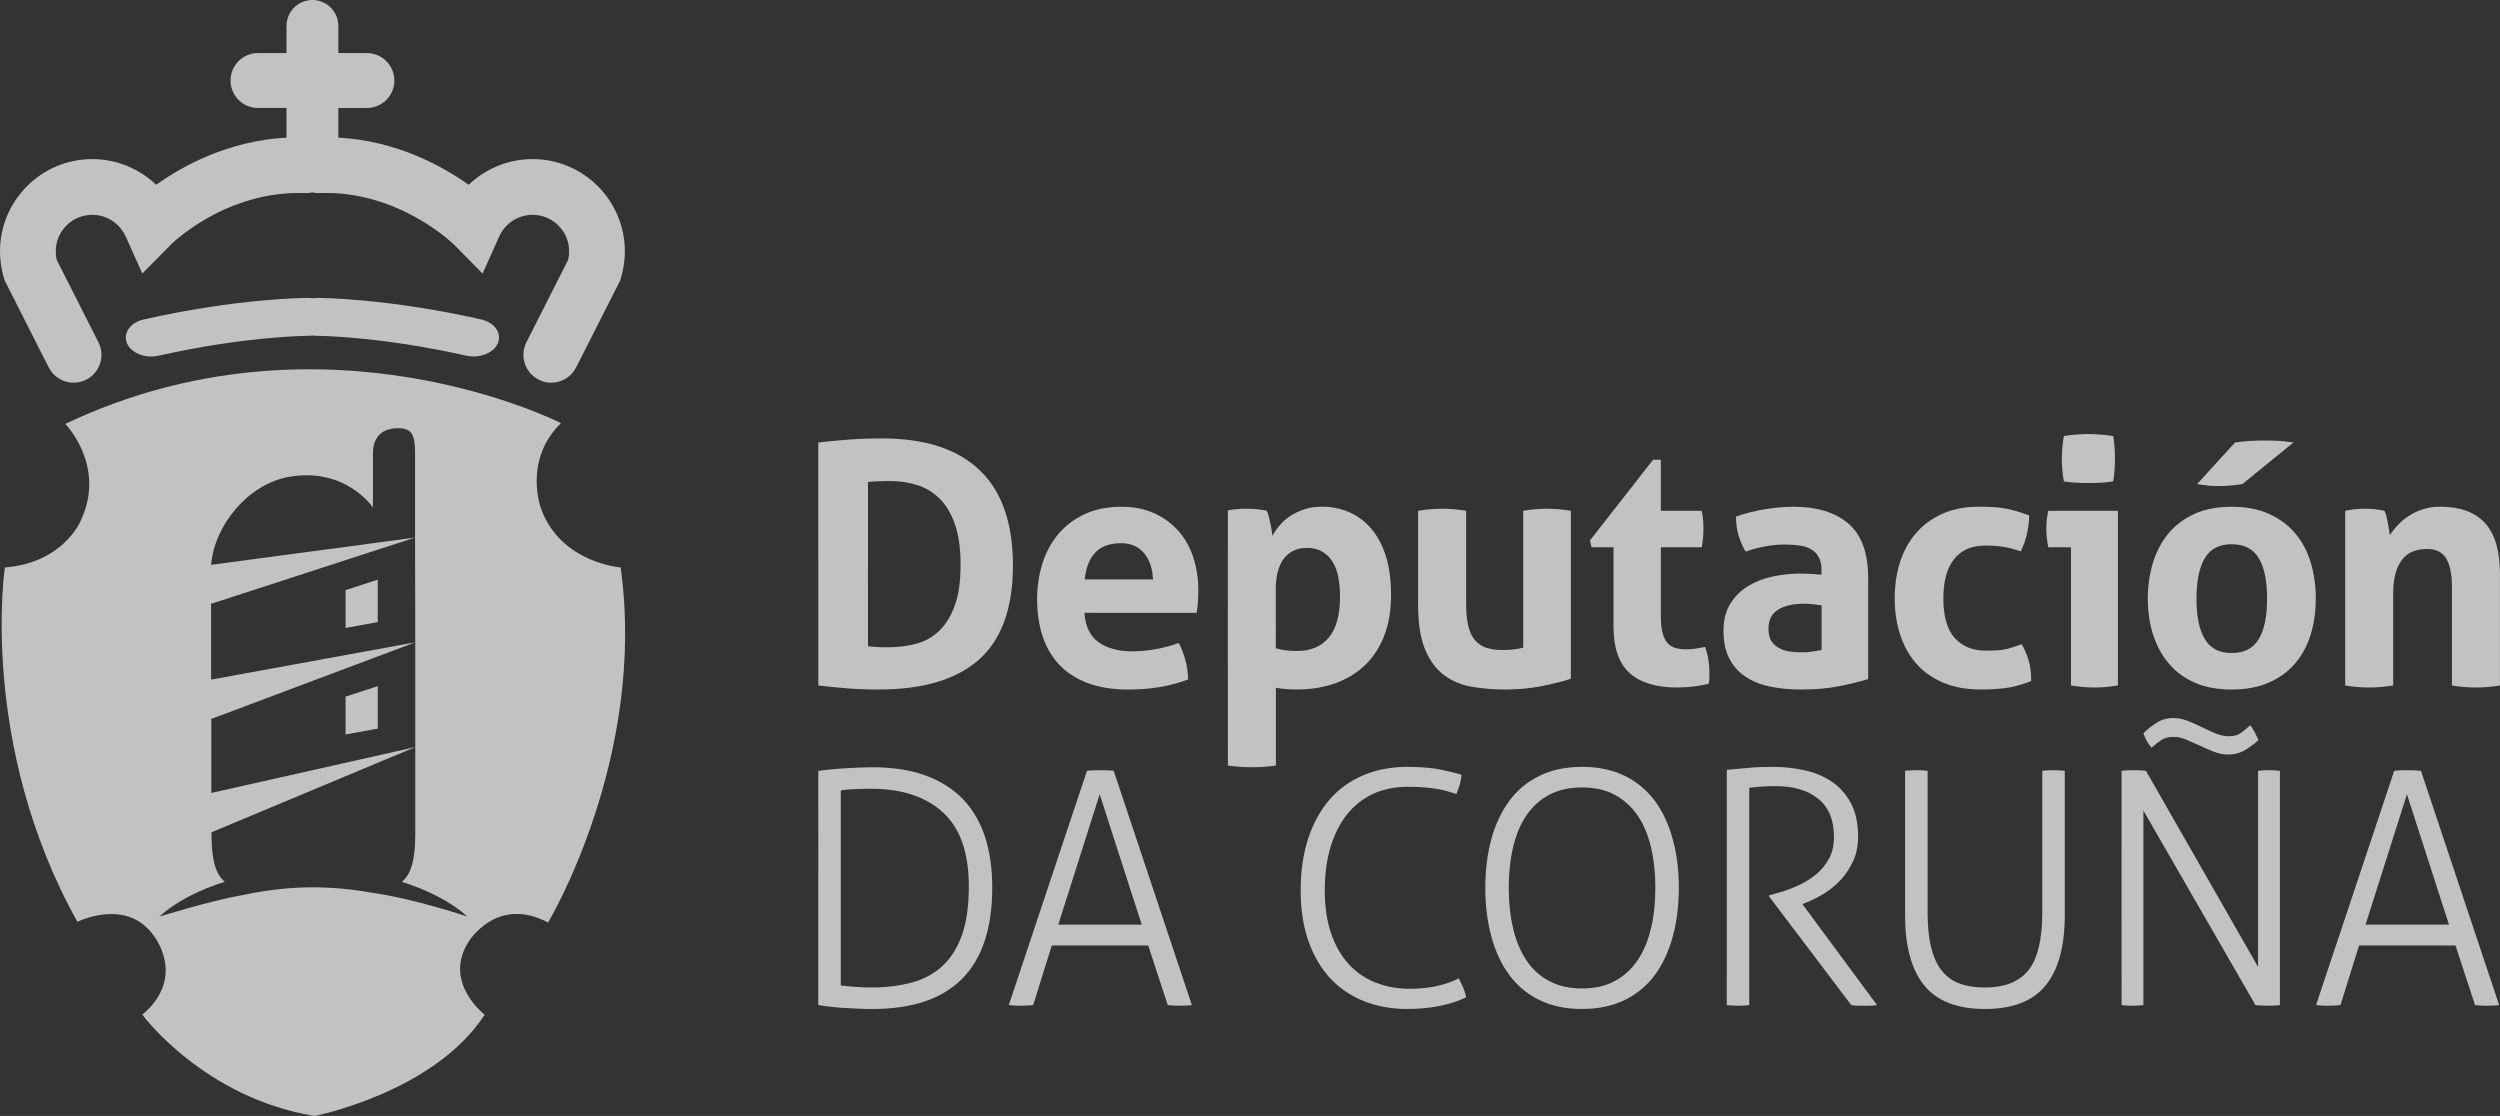 <?xml version="1.0" encoding="utf-8"?>
<!-- Generator: Adobe Illustrator 16.0.0, SVG Export Plug-In . SVG Version: 6.00 Build 0)  -->
<!DOCTYPE svg PUBLIC "-//W3C//DTD SVG 1.1//EN" "http://www.w3.org/Graphics/SVG/1.1/DTD/svg11.dtd">
<svg version="1.1" id="Layer_1" xmlns:x="http://ns.adobe.com/Extensibility/1.0/" xmlns:i="http://ns.adobe.com/AdobeIllustrator/10.0/" xmlns:graph="http://ns.adobe.com/Graphs/1.0/"
	 xmlns="http://www.w3.org/2000/svg" xmlns:xlink="http://www.w3.org/1999/xlink" x="0px" y="0px" width="143.25px"
	 height="63.943px" viewBox="0 0 143.25 63.943" enable-background="new 0 0 143.25 63.943" xml:space="preserve">
<rect x="0" y="0" width="143.25" height="63.943" fill="#333333" stroke="none"/>
<g opacity="0.7">
	<path fill="#FFFFFF" d="M46.889,25.355c0.542-0.062,1.11-0.119,1.704-0.165c0.593-0.045,1.252-0.067,1.975-0.067
		c2.439,0,4.295,0.606,5.567,1.819c1.271,1.213,1.906,3.034,1.906,5.46c0,2.439-0.645,4.233-1.936,5.384
		c-1.292,1.147-3.207,1.723-5.75,1.723c-0.659,0-1.266-0.023-1.82-0.068c-0.554-0.045-1.104-0.101-1.646-0.165V25.355z
		 M49.736,37.031c0.116,0.014,0.263,0.026,0.445,0.038c0.181,0.015,0.399,0.021,0.659,0.021c0.593,0,1.145-0.067,1.654-0.203
		c0.511-0.136,0.952-0.384,1.327-0.745c0.374-0.36,0.671-0.845,0.89-1.452c0.221-0.605,0.33-1.388,0.33-2.343
		c0-0.929-0.109-1.704-0.33-2.324c-0.218-0.618-0.516-1.108-0.89-1.471c-0.375-0.362-0.805-0.617-1.288-0.765
		c-0.484-0.148-0.997-0.224-1.539-0.224c-0.182,0-0.391,0.002-0.63,0.011c-0.239,0.006-0.449,0.021-0.629,0.048L49.736,37.031
		L49.736,37.031z"/>
	<path fill="#FFFFFF" d="M62.138,35.115c0.05,0.773,0.323,1.336,0.812,1.684c0.491,0.35,1.136,0.522,1.937,0.522
		c0.439,0,0.887-0.041,1.346-0.125c0.458-0.085,0.893-0.203,1.307-0.358c0.142,0.259,0.264,0.567,0.368,0.93
		c0.103,0.362,0.162,0.749,0.173,1.162c-1.006,0.387-2.143,0.581-3.406,0.581c-0.93,0-1.728-0.129-2.391-0.388
		c-0.666-0.258-1.208-0.616-1.628-1.075c-0.418-0.457-0.728-1.003-0.929-1.636s-0.3-1.322-0.3-2.071c0-0.735,0.103-1.427,0.31-2.072
		c0.207-0.645,0.514-1.207,0.919-1.684c0.408-0.478,0.911-0.855,1.512-1.132c0.6-0.277,1.3-0.416,2.1-0.416
		c0.698,0,1.317,0.123,1.859,0.367s1.004,0.58,1.385,1.006c0.38,0.427,0.667,0.934,0.861,1.521c0.194,0.588,0.291,1.217,0.291,1.887
		c0,0.246-0.009,0.488-0.029,0.729c-0.019,0.237-0.042,0.429-0.067,0.57L62.138,35.115L62.138,35.115z M66.068,33.198
		c-0.027-0.62-0.197-1.12-0.513-1.5c-0.317-0.382-0.758-0.572-1.327-0.572c-0.645,0-1.137,0.182-1.472,0.542
		c-0.336,0.361-0.537,0.871-0.601,1.53H66.068z"/>
	<path fill="#FFFFFF" d="M70.355,29.248c0.18-0.039,0.357-0.065,0.532-0.078c0.175-0.012,0.371-0.021,0.59-0.021
		c0.362,0,0.729,0.039,1.104,0.116c0.039,0.064,0.074,0.158,0.105,0.281s0.064,0.255,0.098,0.396
		c0.031,0.144,0.059,0.282,0.077,0.417c0.019,0.136,0.035,0.249,0.05,0.34c0.114-0.207,0.256-0.41,0.426-0.61
		c0.166-0.2,0.369-0.377,0.609-0.532c0.238-0.154,0.506-0.281,0.803-0.378s0.625-0.145,0.987-0.145c0.556,0,1.074,0.103,1.56,0.309
		c0.483,0.207,0.906,0.521,1.269,0.939c0.36,0.419,0.642,0.945,0.843,1.578c0.199,0.632,0.299,1.382,0.299,2.245
		c0,0.839-0.121,1.592-0.367,2.256c-0.246,0.665-0.6,1.229-1.064,1.693c-0.464,0.466-1.033,0.823-1.704,1.075
		s-1.434,0.378-2.284,0.378c-0.221,0-0.437-0.01-0.649-0.029c-0.212-0.02-0.39-0.042-0.531-0.066v4.452
		c-0.245,0.039-0.481,0.064-0.707,0.077c-0.228,0.015-0.449,0.021-0.669,0.021c-0.219,0-0.441-0.006-0.667-0.021
		c-0.226-0.013-0.462-0.038-0.707-0.077L70.355,29.248L70.355,29.248z M73.105,37.147c0.348,0.104,0.748,0.154,1.199,0.154
		c0.801,0,1.414-0.258,1.84-0.773c0.426-0.517,0.639-1.298,0.639-2.344c0-0.399-0.033-0.771-0.098-1.111
		c-0.064-0.344-0.174-0.637-0.329-0.882s-0.351-0.438-0.589-0.582c-0.24-0.142-0.534-0.213-0.881-0.213
		c-0.324,0-0.598,0.062-0.823,0.186c-0.228,0.122-0.411,0.29-0.554,0.502c-0.141,0.214-0.244,0.462-0.309,0.747
		c-0.066,0.284-0.097,0.586-0.097,0.909L73.105,37.147L73.105,37.147z"/>
	<path fill="#FFFFFF" d="M81.261,29.267c0.463-0.078,0.921-0.116,1.373-0.116c0.453,0,0.91,0.039,1.375,0.116v5.306
		c0,0.528,0.043,0.965,0.125,1.307c0.086,0.342,0.215,0.613,0.389,0.812c0.176,0.2,0.391,0.344,0.648,0.426
		c0.258,0.085,0.561,0.127,0.91,0.127c0.478,0,0.877-0.045,1.199-0.136v-7.842c0.465-0.078,0.918-0.116,1.355-0.116
		c0.451,0,0.91,0.039,1.376,0.116v9.624c-0.415,0.143-0.96,0.28-1.638,0.416c-0.678,0.135-1.383,0.203-2.119,0.203
		c-0.659,0-1.293-0.052-1.899-0.154c-0.606-0.104-1.138-0.322-1.597-0.66c-0.459-0.335-0.823-0.824-1.096-1.471
		c-0.27-0.646-0.404-1.504-0.404-2.574v-5.384H81.261z"/>
	<path fill="#FFFFFF" d="M92.457,31.358h-1.259l-0.097-0.386l3.62-4.628h0.446v2.924h2.342c0.039,0.193,0.064,0.367,0.078,0.522
		c0.012,0.153,0.02,0.316,0.02,0.483c0,0.182-0.008,0.355-0.02,0.523c-0.014,0.167-0.039,0.354-0.078,0.562h-2.342v3.931
		c0,0.399,0.031,0.724,0.096,0.968c0.064,0.246,0.158,0.438,0.281,0.582c0.121,0.141,0.273,0.238,0.455,0.29
		c0.181,0.052,0.394,0.078,0.639,0.078c0.193,0,0.385-0.018,0.572-0.048c0.186-0.033,0.351-0.062,0.492-0.09
		c0.09,0.245,0.153,0.501,0.193,0.768c0.038,0.264,0.057,0.499,0.057,0.705c0,0.143-0.002,0.262-0.008,0.357
		c-0.008,0.098-0.017,0.19-0.029,0.281c-0.595,0.144-1.207,0.213-1.84,0.213c-1.174,0-2.072-0.273-2.691-0.823
		c-0.618-0.548-0.93-1.441-0.93-2.681v-4.532H92.457z"/>
	<path fill="#FFFFFF" d="M104.376,32.694c0-0.31-0.053-0.562-0.155-0.755c-0.104-0.193-0.245-0.346-0.427-0.455
		c-0.181-0.109-0.402-0.185-0.668-0.223c-0.265-0.039-0.559-0.059-0.881-0.059c-0.697,0-1.439,0.136-2.227,0.406
		c-0.182-0.335-0.316-0.651-0.406-0.947c-0.09-0.299-0.137-0.652-0.137-1.065c0.568-0.192,1.136-0.335,1.705-0.425
		c0.566-0.091,1.096-0.135,1.587-0.135c1.343,0,2.392,0.321,3.147,0.967c0.754,0.646,1.131,1.678,1.131,3.098v5.81
		c-0.45,0.143-1,0.276-1.646,0.405s-1.376,0.194-2.188,0.194c-0.658,0-1.262-0.058-1.812-0.175
		c-0.549-0.116-1.021-0.311-1.413-0.581c-0.394-0.271-0.695-0.619-0.91-1.045c-0.213-0.427-0.32-0.949-0.32-1.568
		c0-0.62,0.135-1.14,0.397-1.559c0.267-0.42,0.607-0.756,1.026-1.007c0.42-0.252,0.887-0.435,1.404-0.542
		c0.517-0.11,1.031-0.165,1.547-0.165c0.375,0,0.789,0.019,1.24,0.058v-0.232H104.376z M104.376,34.688
		c-0.155-0.024-0.323-0.048-0.504-0.067c-0.182-0.02-0.344-0.028-0.484-0.028c-0.633,0-1.133,0.113-1.5,0.339
		c-0.368,0.227-0.553,0.59-0.553,1.094c0,0.335,0.072,0.595,0.213,0.774c0.144,0.181,0.312,0.312,0.515,0.396
		c0.199,0.085,0.412,0.136,0.64,0.154c0.226,0.021,0.422,0.029,0.59,0.029c0.193,0,0.388-0.018,0.582-0.049
		c0.192-0.032,0.359-0.062,0.502-0.087V34.688L104.376,34.688z"/>
	<path fill="#FFFFFF" d="M115.846,36.915c0.153,0.259,0.284,0.559,0.388,0.9c0.102,0.342,0.154,0.744,0.154,1.21
		c-0.516,0.206-1,0.339-1.453,0.396c-0.451,0.059-0.921,0.088-1.413,0.088c-0.839,0-1.567-0.133-2.188-0.397
		c-0.617-0.264-1.131-0.63-1.537-1.095c-0.407-0.463-0.713-1.016-0.92-1.653c-0.207-0.641-0.31-1.332-0.31-2.081
		c0-0.736,0.099-1.421,0.3-2.054c0.199-0.633,0.504-1.188,0.909-1.666c0.406-0.477,0.913-0.852,1.521-1.124
		c0.606-0.27,1.311-0.405,2.109-0.405c0.284,0,0.547,0.007,0.785,0.02c0.238,0.012,0.469,0.039,0.688,0.077
		c0.22,0.04,0.438,0.091,0.658,0.155c0.221,0.064,0.465,0.147,0.735,0.251c0,0.297-0.038,0.629-0.116,0.998
		c-0.076,0.366-0.201,0.72-0.367,1.055c-0.389-0.128-0.727-0.215-1.018-0.261c-0.29-0.045-0.622-0.068-0.997-0.068
		c-0.8,0-1.403,0.262-1.81,0.784c-0.407,0.521-0.61,1.268-0.61,2.237c0,1.045,0.22,1.807,0.659,2.284
		c0.438,0.478,1.031,0.716,1.779,0.716c0.194,0,0.371-0.002,0.533-0.01c0.161-0.006,0.318-0.022,0.473-0.049
		c0.156-0.024,0.314-0.063,0.476-0.115C115.437,37.058,115.626,36.992,115.846,36.915"/>
	<path fill="#FFFFFF" d="M118.667,31.358h-1.299c-0.037-0.167-0.066-0.345-0.086-0.532s-0.029-0.364-0.029-0.532
		c0-0.35,0.039-0.69,0.115-1.026h3.989v10.009c-0.465,0.079-0.917,0.117-1.354,0.117c-0.426,0-0.873-0.038-1.336-0.117V31.358z
		 M118.259,27.583c-0.077-0.439-0.116-0.871-0.116-1.298c0-0.412,0.039-0.845,0.116-1.298c0.221-0.038,0.455-0.066,0.707-0.087
		c0.253-0.019,0.48-0.028,0.688-0.028c0.221,0,0.458,0.01,0.719,0.028c0.258,0.021,0.496,0.05,0.715,0.087
		c0.039,0.221,0.064,0.437,0.078,0.648c0.014,0.214,0.02,0.431,0.02,0.649c0,0.207-0.006,0.42-0.02,0.639s-0.039,0.438-0.078,0.659
		c-0.219,0.039-0.455,0.064-0.705,0.077c-0.254,0.013-0.488,0.02-0.707,0.02c-0.207,0-0.439-0.006-0.697-0.02
		C118.719,27.647,118.479,27.621,118.259,27.583"/>
	<path fill="#FFFFFF" d="M127.871,39.51c-0.812,0-1.521-0.133-2.119-0.397c-0.602-0.265-1.098-0.632-1.49-1.104
		c-0.395-0.471-0.691-1.022-0.893-1.655c-0.199-0.632-0.3-1.316-0.3-2.053s0.101-1.425,0.3-2.071c0.2-0.646,0.498-1.204,0.893-1.674
		c0.394-0.472,0.89-0.844,1.49-1.115c0.6-0.27,1.308-0.404,2.119-0.404c0.814,0,1.523,0.135,2.131,0.404
		c0.605,0.271,1.109,0.644,1.511,1.115c0.399,0.47,0.696,1.028,0.891,1.674c0.193,0.646,0.29,1.335,0.29,2.071
		c0,0.735-0.097,1.421-0.29,2.053c-0.194,0.633-0.491,1.186-0.891,1.655c-0.4,0.472-0.904,0.839-1.511,1.104
		C129.394,39.378,128.686,39.51,127.871,39.51 M127.871,37.419c0.725,0,1.242-0.27,1.561-0.805c0.316-0.534,0.474-1.308,0.474-2.313
		s-0.157-1.777-0.474-2.313c-0.317-0.535-0.836-0.804-1.561-0.804c-0.709,0-1.223,0.27-1.539,0.804
		c-0.315,0.535-0.474,1.307-0.474,2.313s0.157,1.779,0.474,2.313C126.648,37.15,127.162,37.419,127.871,37.419 M128.065,25.355
		c0.517-0.077,1.097-0.115,1.741-0.115c0.337,0,0.623,0.01,0.863,0.028c0.238,0.02,0.485,0.048,0.744,0.087l-2.924,2.382
		c-0.169,0.025-0.367,0.053-0.601,0.077c-0.231,0.025-0.478,0.039-0.735,0.039c-0.412,0-0.833-0.039-1.259-0.115L128.065,25.355z"/>
	<path fill="#FFFFFF" d="M134.38,29.267c0.182-0.039,0.361-0.067,0.543-0.087c0.18-0.02,0.381-0.029,0.601-0.029
		c0.218,0,0.412,0.01,0.581,0.029c0.167,0.021,0.342,0.049,0.523,0.087c0.037,0.064,0.072,0.158,0.104,0.281
		s0.062,0.251,0.087,0.387c0.025,0.135,0.049,0.269,0.067,0.397c0.021,0.128,0.034,0.237,0.05,0.329
		c0.128-0.194,0.282-0.389,0.463-0.581c0.184-0.194,0.391-0.367,0.631-0.523c0.238-0.153,0.508-0.28,0.803-0.377
		c0.297-0.097,0.627-0.146,0.988-0.146c1.135,0,1.991,0.31,2.564,0.93c0.574,0.62,0.861,1.595,0.861,2.924v6.389
		c-0.466,0.079-0.924,0.117-1.375,0.117s-0.908-0.038-1.375-0.117v-5.652c0-0.697-0.105-1.231-0.317-1.606
		c-0.214-0.375-0.585-0.562-1.114-0.562c-0.22,0-0.445,0.031-0.678,0.097c-0.232,0.064-0.442,0.19-0.629,0.377
		c-0.188,0.188-0.34,0.448-0.455,0.784c-0.115,0.335-0.174,0.773-0.174,1.316v5.246c-0.467,0.079-0.924,0.117-1.377,0.117
		c-0.45,0-0.908-0.038-1.373-0.117V29.267L134.38,29.267z"/>
	<path fill="#FFFFFF" d="M46.889,44.168c0.174-0.025,0.39-0.05,0.644-0.074c0.256-0.024,0.526-0.048,0.813-0.065
		c0.285-0.02,0.571-0.033,0.858-0.048c0.286-0.012,0.548-0.018,0.784-0.018c1.17,0,2.187,0.157,3.052,0.476
		c0.865,0.317,1.58,0.772,2.146,1.362c0.566,0.592,0.986,1.314,1.261,2.166c0.272,0.853,0.409,1.812,0.409,2.884
		c0,4.644-2.29,6.964-6.869,6.964c-0.262,0-0.542-0.006-0.84-0.019c-0.299-0.013-0.588-0.028-0.868-0.047
		c-0.281-0.02-0.542-0.044-0.784-0.075c-0.243-0.031-0.446-0.06-0.607-0.084L46.889,44.168L46.889,44.168z M48.177,56.471
		c0.224,0.024,0.489,0.049,0.793,0.073c0.305,0.025,0.62,0.039,0.943,0.039c0.859,0,1.633-0.094,2.324-0.28
		c0.691-0.188,1.28-0.504,1.766-0.952c0.485-0.448,0.857-1.043,1.12-1.782c0.26-0.74,0.391-1.665,0.391-2.772
		c0-1.93-0.494-3.345-1.483-4.247c-0.989-0.902-2.362-1.354-4.117-1.354c-0.286,0-0.595,0.008-0.924,0.02
		c-0.331,0.013-0.601,0.037-0.812,0.074v11.183H48.177z"/>
	<path fill="#FFFFFF" d="M62.283,44.168c0.087-0.015,0.205-0.021,0.354-0.028c0.15-0.006,0.286-0.009,0.412-0.009
		c0.136,0,0.276,0.003,0.42,0.009c0.143,0.007,0.258,0.016,0.345,0.028l4.48,13.422c-0.075,0.013-0.18,0.021-0.316,0.028
		c-0.138,0.005-0.268,0.01-0.393,0.01c-0.112,0-0.231-0.005-0.355-0.01c-0.125-0.008-0.23-0.017-0.317-0.028l-1.121-3.415h-5.524
		l-1.065,3.415c-0.099,0.013-0.214,0.021-0.344,0.028c-0.131,0.005-0.253,0.01-0.365,0.01c-0.124,0-0.252-0.005-0.383-0.01
		c-0.13-0.008-0.234-0.017-0.308-0.028L62.283,44.168z M65.419,52.979l-2.408-7.467l-2.371,7.467H65.419z"/>
	<path fill="#FFFFFF" d="M83.583,56.06c0.099,0.188,0.186,0.367,0.262,0.542c0.074,0.174,0.13,0.354,0.167,0.541
		c-0.423,0.212-0.927,0.376-1.513,0.495c-0.582,0.117-1.201,0.177-1.847,0.177c-0.909,0-1.739-0.149-2.493-0.446
		c-0.752-0.302-1.396-0.734-1.932-1.309c-0.536-0.572-0.952-1.282-1.251-2.128c-0.298-0.847-0.447-1.815-0.447-2.912
		c0-1.121,0.146-2.119,0.438-2.997c0.293-0.877,0.703-1.617,1.23-2.222c0.53-0.604,1.172-1.063,1.924-1.381
		c0.752-0.318,1.596-0.478,2.53-0.478c0.783,0,1.437,0.058,1.96,0.168c0.522,0.113,0.901,0.205,1.139,0.28
		c-0.025,0.226-0.06,0.411-0.104,0.561c-0.044,0.148-0.109,0.33-0.195,0.542c-0.162-0.051-0.326-0.101-0.494-0.149
		s-0.357-0.094-0.57-0.131s-0.457-0.068-0.737-0.093s-0.606-0.038-0.979-0.038c-0.734,0-1.395,0.134-1.979,0.4
		c-0.586,0.27-1.083,0.657-1.494,1.167c-0.41,0.512-0.728,1.134-0.951,1.867c-0.225,0.734-0.336,1.567-0.336,2.502
		c0,0.958,0.123,1.791,0.373,2.501s0.594,1.298,1.036,1.766c0.441,0.467,0.958,0.812,1.55,1.035c0.59,0.224,1.229,0.337,1.914,0.337
		c0.584,0,1.116-0.057,1.596-0.168C82.858,56.377,83.257,56.233,83.583,56.06"/>
	<path fill="#FFFFFF" d="M90.651,57.814c-0.933,0-1.749-0.172-2.444-0.514c-0.697-0.341-1.272-0.821-1.727-1.438
		c-0.455-0.616-0.797-1.352-1.027-2.203c-0.229-0.853-0.346-1.782-0.346-2.791s0.115-1.936,0.346-2.78
		c0.23-0.848,0.573-1.577,1.027-2.194c0.454-0.616,1.027-1.096,1.727-1.438c0.695-0.342,1.513-0.515,2.444-0.515
		c0.935,0,1.748,0.173,2.446,0.515c0.697,0.342,1.271,0.82,1.729,1.438c0.452,0.617,0.795,1.348,1.024,2.194
		c0.231,0.846,0.347,1.771,0.347,2.78s-0.115,1.938-0.347,2.791c-0.229,0.853-0.572,1.587-1.024,2.203
		c-0.455,0.615-1.031,1.097-1.729,1.438C92.399,57.643,91.585,57.814,90.651,57.814 M90.651,56.639c0.722,0,1.345-0.141,1.868-0.421
		c0.521-0.279,0.958-0.675,1.307-1.185c0.35-0.512,0.606-1.12,0.774-1.83c0.168-0.709,0.252-1.487,0.252-2.334
		c0-0.846-0.084-1.623-0.252-2.332c-0.168-0.71-0.427-1.316-0.774-1.821c-0.349-0.505-0.783-0.896-1.307-1.176
		c-0.523-0.28-1.146-0.42-1.868-0.42c-0.721,0-1.347,0.14-1.875,0.42c-0.528,0.278-0.966,0.671-1.308,1.176
		c-0.344,0.505-0.598,1.111-0.766,1.821c-0.166,0.709-0.25,1.486-0.25,2.332c0,0.847,0.082,1.625,0.25,2.334
		c0.168,0.71,0.422,1.318,0.766,1.83c0.342,0.51,0.777,0.904,1.308,1.185C89.305,56.498,89.931,56.639,90.651,56.639"/>
	<path fill="#FFFFFF" d="M98.946,44.111c0.272-0.024,0.513-0.047,0.72-0.064c0.205-0.019,0.403-0.037,0.598-0.056
		c0.191-0.02,0.395-0.031,0.605-0.037s0.459-0.011,0.746-0.011c0.598,0,1.188,0.062,1.764,0.188c0.58,0.125,1.101,0.34,1.561,0.645
		c0.461,0.307,0.831,0.717,1.111,1.231c0.277,0.517,0.419,1.168,0.419,1.952c0,0.483-0.087,0.927-0.261,1.325
		c-0.176,0.397-0.402,0.757-0.682,1.072c-0.281,0.317-0.604,0.593-0.972,0.821c-0.368,0.23-0.744,0.421-1.13,0.569l-0.149,0.057
		l4.276,5.786c-0.125,0.023-0.25,0.038-0.373,0.038h-0.373h-0.365c-0.117,0-0.238-0.015-0.365-0.038l-4.703-6.217v-0.074
		l0.412-0.112c0.422-0.11,0.832-0.258,1.23-0.438c0.398-0.181,0.749-0.398,1.055-0.653c0.305-0.255,0.551-0.557,0.737-0.905
		c0.187-0.348,0.28-0.759,0.28-1.23c0-0.973-0.299-1.699-0.896-2.186c-0.598-0.485-1.404-0.729-2.427-0.729
		c-0.261,0-0.503,0.007-0.728,0.019c-0.226,0.014-0.492,0.037-0.804,0.075V57.59c-0.088,0.013-0.192,0.021-0.317,0.027
		c-0.123,0.007-0.235,0.011-0.336,0.011c-0.111,0-0.224-0.004-0.336-0.011c-0.113-0.006-0.211-0.016-0.299-0.027L98.946,44.111
		L98.946,44.111z"/>
	<path fill="#FFFFFF" d="M109.164,44.168c0.086-0.015,0.192-0.021,0.317-0.028c0.122-0.006,0.235-0.01,0.335-0.01
		c0.113,0,0.223,0.004,0.336,0.01c0.112,0.007,0.211,0.016,0.299,0.028v8.102c0,0.784,0.065,1.447,0.196,1.989
		c0.131,0.541,0.328,0.986,0.597,1.334c0.269,0.349,0.606,0.601,1.019,0.756c0.411,0.155,0.901,0.234,1.476,0.234
		c1.131,0,1.963-0.33,2.491-0.99c0.528-0.659,0.793-1.768,0.793-3.323v-8.102c0.087-0.015,0.188-0.021,0.3-0.028
		c0.11-0.006,0.225-0.01,0.336-0.01c0.1,0,0.211,0.004,0.338,0.01c0.123,0.007,0.229,0.015,0.314,0.028v8.27
		c0,1.793-0.366,3.138-1.102,4.033c-0.733,0.896-1.892,1.344-3.472,1.344c-1.581,0-2.739-0.447-3.473-1.344
		c-0.734-0.896-1.103-2.24-1.103-4.033v-8.27H109.164z"/>
	<path fill="#FFFFFF" d="M121.565,44.168c0.087-0.015,0.202-0.021,0.345-0.028c0.145-0.006,0.266-0.01,0.364-0.01
		c0.101,0,0.218,0.004,0.356,0.01c0.135,0.007,0.248,0.016,0.334,0.028l6.424,11.238V44.168c0.086-0.015,0.181-0.021,0.287-0.028
		c0.105-0.006,0.216-0.01,0.328-0.01c0.098,0,0.207,0.004,0.324,0.01c0.119,0.007,0.223,0.016,0.311,0.028V57.59
		c-0.074,0.013-0.186,0.021-0.327,0.028c-0.144,0.005-0.271,0.01-0.383,0.01c-0.101,0-0.218-0.005-0.354-0.01
		c-0.137-0.008-0.25-0.017-0.336-0.028l-6.422-11.146V57.59c-0.087,0.013-0.184,0.021-0.289,0.028
		c-0.105,0.005-0.216,0.01-0.326,0.01c-0.125,0-0.244-0.005-0.354-0.01c-0.111-0.008-0.206-0.017-0.28-0.028L121.565,44.168
		L121.565,44.168z"/>
	<path fill="#FFFFFF" d="M124.553,42.223c-0.287,0-0.519,0.059-0.691,0.17c-0.174,0.111-0.368,0.263-0.579,0.448
		c-0.211-0.25-0.365-0.523-0.466-0.821c0.187-0.199,0.431-0.396,0.729-0.589c0.297-0.193,0.627-0.289,0.988-0.289
		c0.272,0,0.551,0.057,0.83,0.167c0.28,0.113,0.555,0.234,0.822,0.365c0.268,0.13,0.527,0.248,0.784,0.354
		c0.254,0.106,0.507,0.159,0.755,0.159c0.25,0,0.458-0.053,0.627-0.159c0.167-0.104,0.361-0.263,0.588-0.476
		c0.1,0.137,0.186,0.277,0.262,0.42c0.073,0.146,0.143,0.29,0.204,0.438c-0.198,0.187-0.444,0.371-0.735,0.552
		c-0.293,0.18-0.627,0.271-1,0.271c-0.274,0-0.545-0.053-0.812-0.158s-0.535-0.222-0.801-0.346c-0.27-0.125-0.526-0.238-0.775-0.346
		C125.031,42.277,124.789,42.223,124.553,42.223"/>
	<path fill="#FFFFFF" d="M137.189,44.168c0.085-0.015,0.205-0.021,0.354-0.028c0.15-0.006,0.287-0.009,0.412-0.009
		c0.137,0,0.275,0.003,0.42,0.009c0.143,0.007,0.258,0.016,0.346,0.028l4.48,13.422c-0.076,0.013-0.182,0.021-0.318,0.028
		c-0.137,0.005-0.268,0.01-0.394,0.01c-0.11,0-0.229-0.005-0.354-0.01c-0.125-0.008-0.23-0.017-0.316-0.028l-1.12-3.415h-5.524
		l-1.064,3.415c-0.1,0.013-0.214,0.021-0.346,0.028c-0.131,0.005-0.251,0.01-0.364,0.01c-0.123,0-0.251-0.005-0.382-0.01
		c-0.13-0.008-0.234-0.017-0.309-0.028L137.189,44.168z M140.326,52.979l-2.408-7.467l-2.371,7.467H140.326z"/>
	<path fill="#FFFFFF" d="M0.266,16.068l2.526,4.985c0.282,0.556,0.843,0.876,1.426,0.875c0.243,0,0.489-0.055,0.72-0.172
		c0.787-0.399,1.101-1.359,0.702-2.146l-2.389-4.716c-0.038-0.16-0.057-0.324-0.057-0.493c0-1.153,0.938-2.092,2.093-2.092
		c0.822,0,1.573,0.486,1.913,1.238l0.956,2.126l1.637-1.659c0.03-0.031,3.141-3.125,7.71-2.95c0.137,0.006,0.27-0.012,0.399-0.039
		c0.13,0.028,0.264,0.046,0.4,0.039c4.519-0.178,7.684,2.923,7.711,2.95l1.639,1.663l0.955-2.131
		c0.336-0.751,1.087-1.236,1.911-1.236c1.154,0,2.094,0.938,2.094,2.092c0,0.167-0.021,0.332-0.059,0.49l-2.389,4.718
		c-0.397,0.787-0.083,1.748,0.704,2.146c0.23,0.118,0.477,0.173,0.72,0.172c0.583,0,1.145-0.32,1.425-0.875l2.522-4.98l0.04-0.133
		c0.152-0.494,0.229-1.013,0.229-1.539c0-2.915-2.373-5.285-5.288-5.285c-1.389,0-2.694,0.546-3.662,1.474
		c-1.506-1.077-4.128-2.521-7.467-2.704V6.187h1.636c0.869,0,1.573-0.704,1.573-1.572c0-0.869-0.704-1.573-1.573-1.573h-1.636V1.486
		C19.388,0.666,18.724,0,17.903,0c-0.821,0-1.486,0.666-1.486,1.485v1.556h-1.636c-0.868,0-1.572,0.704-1.572,1.573
		c0,0.868,0.704,1.572,1.572,1.572h1.636v1.7c-3.344,0.182-5.961,1.626-7.468,2.703C7.981,9.664,6.675,9.116,5.287,9.116
		C2.372,9.116,0,11.487,0,14.402c0,0.521,0.077,1.038,0.225,1.532L0.266,16.068z"/>
	<path fill="#FFFFFF" d="M18.179,17.071c-0.095,0-0.186,0.009-0.276,0.021c-0.091-0.013-0.182-0.021-0.275-0.021
		c-0.162,0-3.98,0.015-9.382,1.231c-0.772,0.174-1.209,0.78-0.976,1.355c0.191,0.47,0.771,0.771,1.398,0.771
		c0.14,0,0.284-0.017,0.423-0.048c4.934-1.111,8.469-1.137,8.537-1.137c0.093,0,0.184-0.008,0.273-0.021
		c0.09,0.013,0.182,0.021,0.277,0.021c0.034,0,3.541,0.014,8.533,1.136c0.141,0.032,0.284,0.047,0.423,0.047
		c0.627,0,1.206-0.304,1.398-0.773c0.233-0.574-0.204-1.182-0.975-1.354C22.155,17.084,18.337,17.071,18.179,17.071"/>
	<path fill="#FFFFFF" d="M35.563,32.515c0,0-3.42-0.261-4.546-3.333c0,0-1.082-2.771,1.126-4.937c0,0-13.637-6.971-28.401,0.045
		c0,0,2.383,2.424,0.866,5.583c0,0-0.995,2.381-4.329,2.642c0,0-1.515,10.131,4.156,20.304c0,0,2.77-1.386,4.328,0.736
		c0,0,1.993,2.38-0.605,4.588c0,0,3.509,4.765,9.871,5.802c0,0,6.84-1.34,9.744-5.802c0,0-2.428-1.858-0.912-4.197
		c0,0,1.603-2.643,4.544-1.085C31.405,52.86,37.077,43.424,35.563,32.515 M21.233,51.141c-0.675-0.122-1.538-0.229-2.234-0.266
		c-0.695-0.041-1.221-0.031-1.22-0.033c0,0.002-0.616,0.001-1.396,0.068c-0.779,0.062-1.717,0.213-2.368,0.355
		c-1.918,0.329-4.88,1.256-4.88,1.256c0.953-0.873,2.292-1.535,3.744-1.996c0-0.002,0.001-0.002,0.001-0.002
		c-0.472-0.382-0.761-1.146-0.761-2.69V47.69l11.677-4.883l-11.688,2.629v-4.241l11.688-4.391l-11.7,2.138v-4.344l11.688-3.795
		l-11.688,1.563c0.197-2.325,2.167-4.622,4.42-5.034c3.285-0.603,4.854,1.748,4.854,1.748v-3.09c0-0.804,0.378-1.454,1.445-1.454
		c0.797,0,0.968,0.392,0.968,1.454v1.525v3.079v0.208l0.012,6.001v6.003v5.025c0,1.552-0.292,2.316-0.767,2.698
		c0,0,0.001,0,0.002,0.001c1.453,0.46,2.792,1.119,3.748,1.989C26.78,52.522,23.797,51.499,21.233,51.141"/>
	<polygon fill="#FFFFFF" points="21.645,35.646 19.802,35.982 19.802,33.814 21.645,33.214 	"/>
	<polygon fill="#FFFFFF" points="21.645,41.75 19.802,42.084 19.802,39.916 21.645,39.317 	"/>
</g>
</svg>
